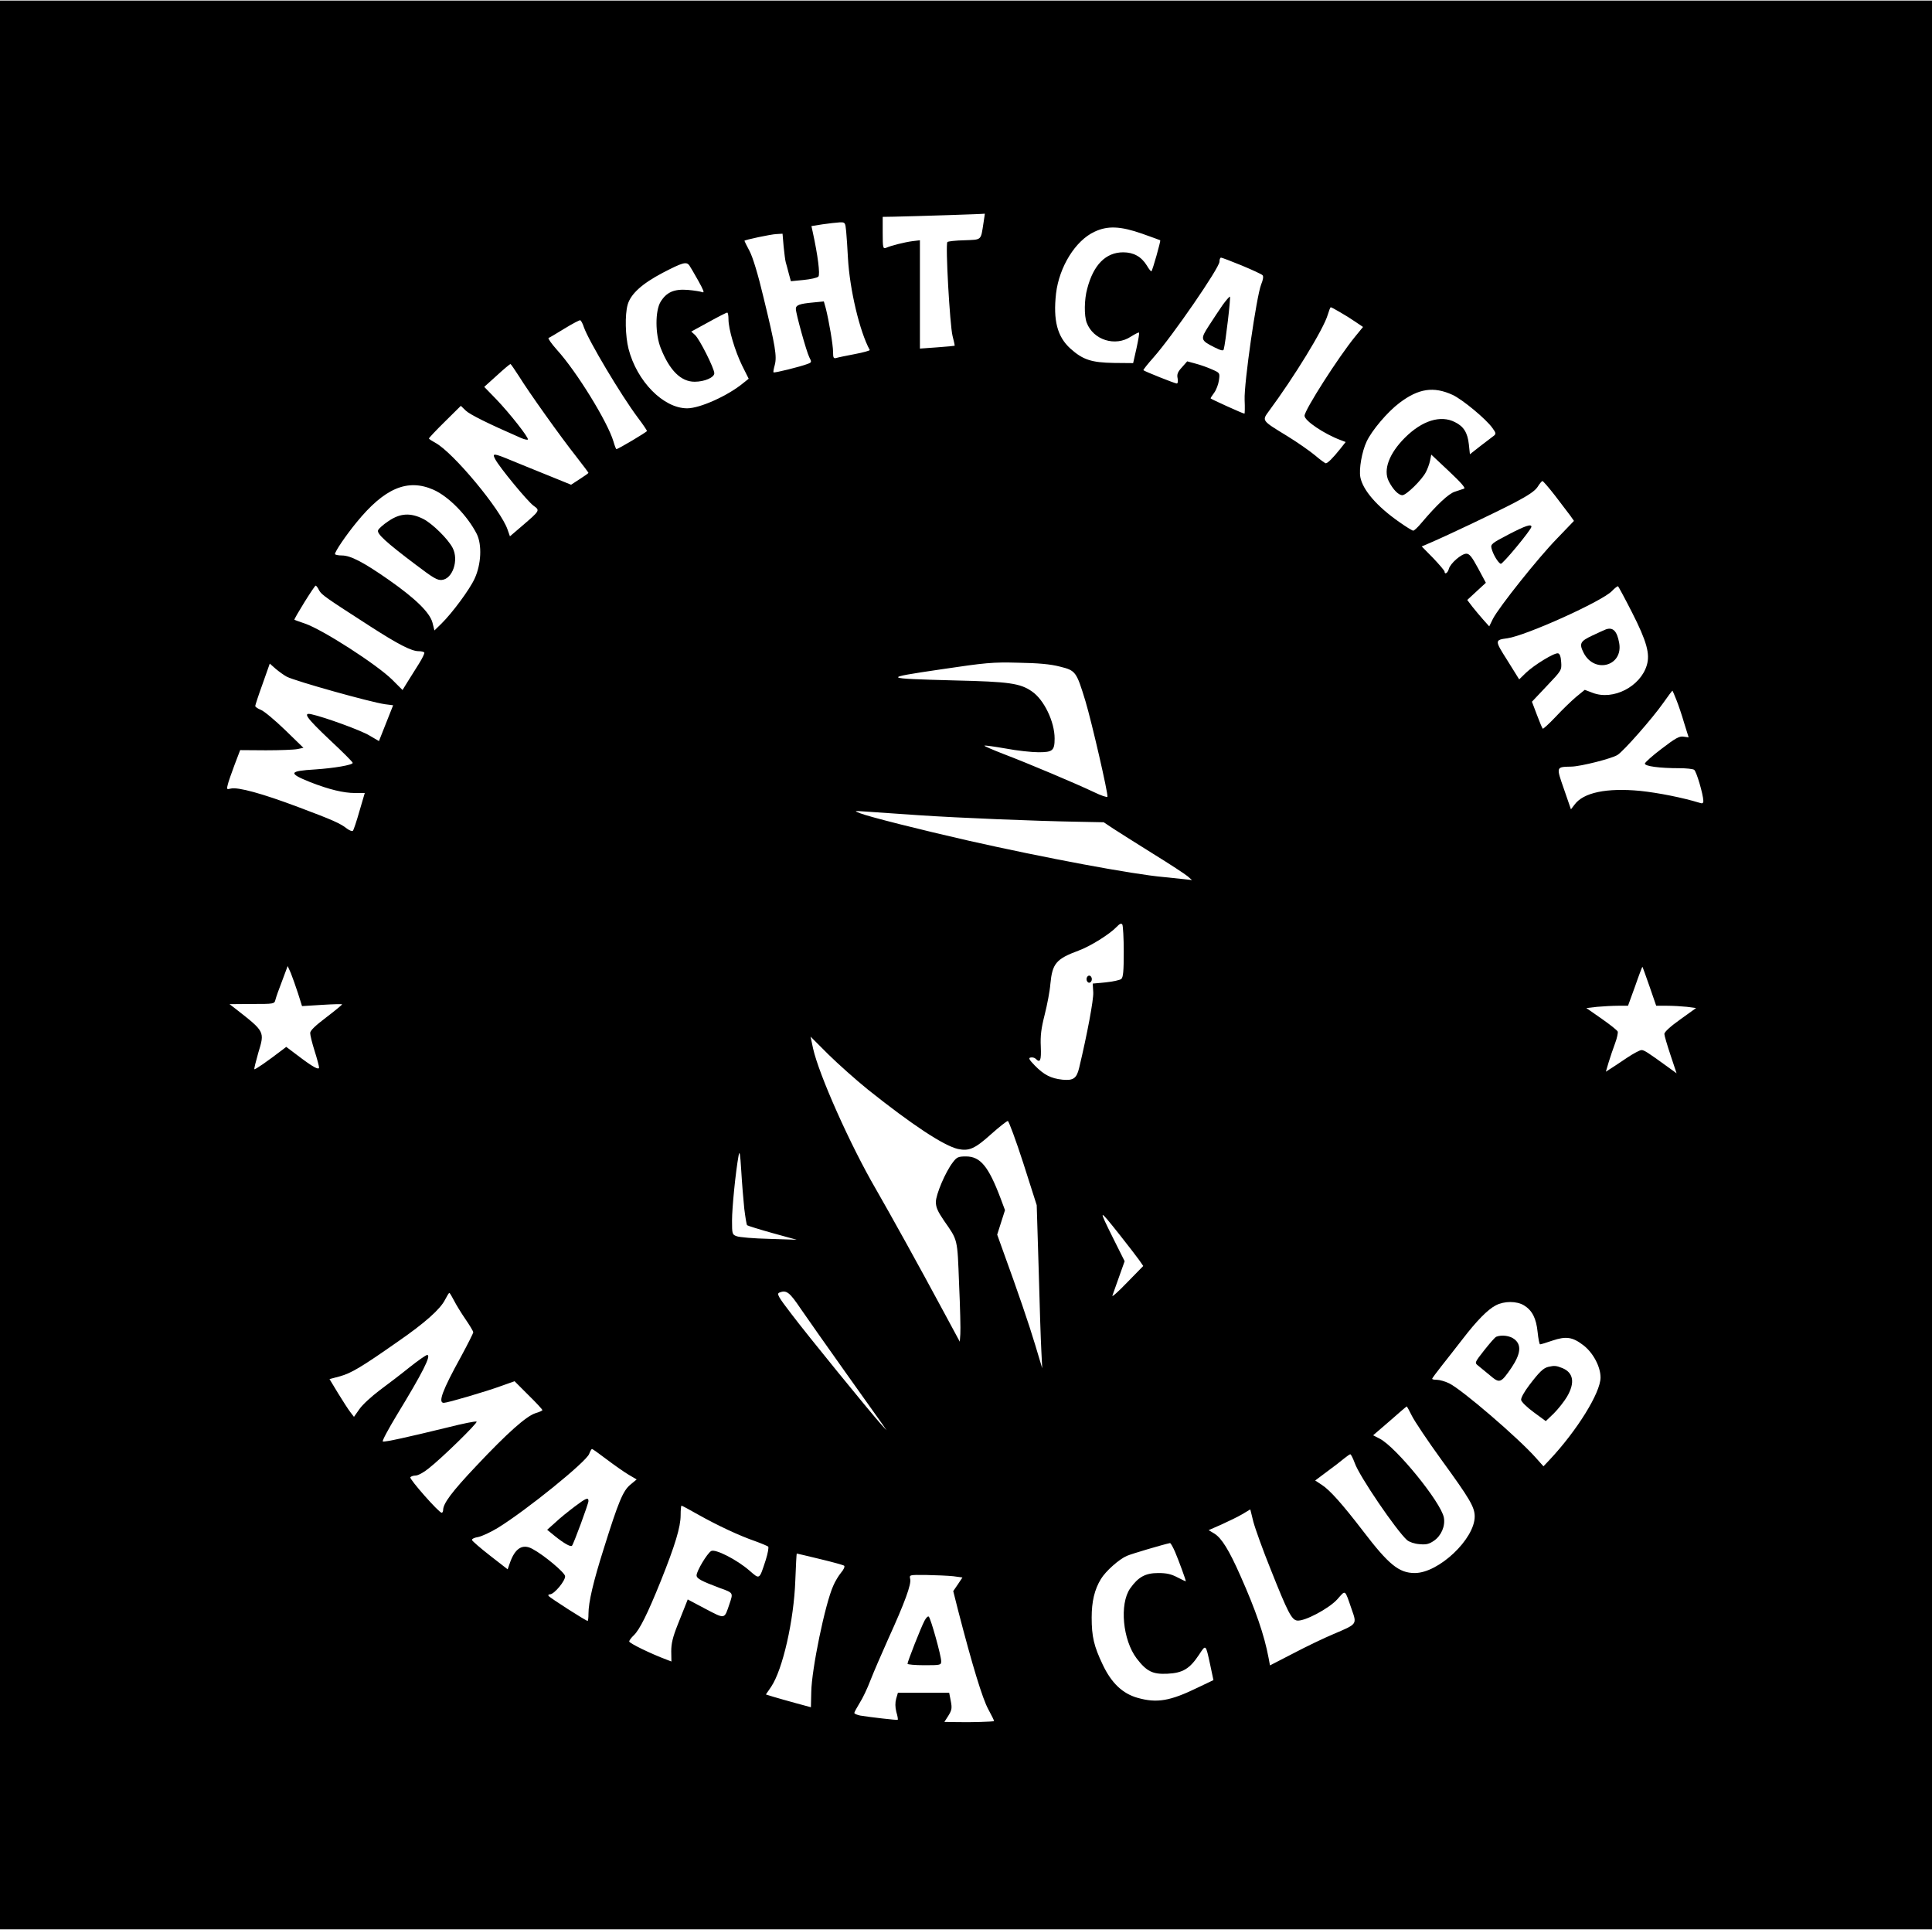 <?xml version="1.0" encoding="UTF-8" standalone="yes"?>
<svg version="1.0" xmlns="http://www.w3.org/2000/svg" width="817pt" height="816pt" viewBox="0 0 1090 1088" preserveAspectRatio="xMidYMid meet">
  <g transform="translate(0,1088) scale(0.1,-0.1)" fill="#000000" stroke="none">
    <path d="M0 5440 l0 -5440 5450 0 5450 0 0 5440 0 5440 -5450 0 -5450 0 0
-5440z m5549 4188 c-16 -103 -8 -96 -108 -100 -49 -1 -93 -6 -96 -10 -12 -12
14 -469 29 -529 8 -30 13 -55 12 -56 -1 -1 -46 -5 -99 -9 l-97 -7 0 306 0 305
-42 -5 c-45 -6 -121 -25 -150 -38 -16 -6 -18 1 -18 84 l0 91 63 1 c137 3 512
15 513 17 1 1 -3 -22 -7 -50z m-775 -50 c3 -29 7 -97 10 -151 10 -177 66 -414
123 -518 2 -3 -36 -14 -84 -23 -48 -9 -96 -19 -105 -22 -15 -4 -18 1 -18 34 0
40 -23 174 -41 246 l-11 39 -61 -6 c-77 -7 -97 -15 -97 -36 0 -26 60 -242 76
-273 14 -27 14 -29 -11 -38 -39 -15 -187 -52 -191 -47 -2 2 1 20 7 41 13 49 4
105 -63 380 -31 131 -61 229 -79 263 -16 30 -29 56 -29 58 0 5 150 37 181 38
l34 2 6 -71 c4 -39 9 -80 12 -90 3 -10 11 -39 17 -63 l12 -44 71 7 c40 4 77
12 84 19 11 11 -3 121 -32 253 l-7 32 63 10 c35 5 78 10 96 11 31 1 32 0 37
-51z m1670 -13 c54 -19 100 -36 102 -37 3 -4 -43 -169 -50 -175 -2 -2 -14 12
-26 33 -31 50 -75 74 -133 74 -98 0 -168 -70 -203 -205 -17 -60 -18 -153 -3
-192 37 -98 162 -137 250 -78 23 14 43 25 45 22 3 -2 -4 -42 -14 -88 l-19 -84
-109 1 c-126 2 -175 18 -245 81 -74 67 -98 159 -81 311 18 150 109 298 217
348 74 35 146 32 269 -11z m561 -179 c60 -25 112 -49 118 -55 6 -6 4 -24 -8
-53 -26 -66 -97 -557 -93 -650 2 -43 1 -78 -1 -78 -9 0 -191 83 -191 86 0 3 9
17 21 33 11 15 23 47 26 69 6 42 5 42 -38 61 -24 11 -66 26 -93 33 l-48 13
-30 -34 c-24 -26 -29 -40 -24 -62 3 -17 1 -29 -5 -29 -10 0 -181 68 -188 75
-2 2 24 35 57 72 108 122 372 506 372 540 0 13 4 23 9 23 5 0 57 -20 116 -44z
m-3117 2 c5 -7 28 -46 51 -87 30 -54 37 -71 24 -66 -10 4 -47 10 -82 13 -77 6
-120 -12 -154 -67 -31 -51 -31 -182 1 -262 50 -126 114 -189 191 -189 56 0
111 24 111 48 0 27 -84 194 -109 216 l-21 19 97 53 c54 30 101 54 106 54 4 0
7 -17 7 -38 0 -55 36 -177 77 -261 l37 -74 -30 -24 c-87 -72 -245 -143 -317
-143 -134 0 -284 152 -331 336 -18 71 -21 191 -5 248 17 61 81 119 199 181
110 57 131 63 148 43z m3671 -265 c25 -14 65 -39 88 -55 l43 -29 -45 -55 c-94
-115 -285 -414 -285 -446 0 -28 110 -102 203 -137 l29 -11 -30 -38 c-43 -54
-72 -82 -82 -82 -4 0 -32 20 -61 45 -29 24 -100 74 -159 110 -141 86 -141 85
-102 138 143 193 310 465 333 545 7 23 14 42 17 42 3 0 26 -12 51 -27z m-4265
-85 c27 -77 209 -383 305 -511 28 -37 51 -71 51 -75 -1 -6 -162 -102 -172
-102 -3 0 -10 19 -17 43 -32 109 -208 395 -318 516 -32 36 -53 66 -48 68 6 2
46 26 90 53 44 27 84 48 89 47 4 -2 14 -19 20 -39z m-366 -277 c55 -89 235
-342 323 -453 38 -49 69 -90 69 -92 0 -2 -22 -18 -49 -35 l-49 -32 -123 50
c-68 27 -162 66 -209 85 -106 44 -115 45 -96 9 24 -46 184 -240 217 -263 36
-26 36 -26 -65 -113 l-69 -59 -13 37 c-38 113 -308 437 -407 490 -20 11 -37
22 -37 25 0 3 40 46 90 95 l90 89 28 -27 c23 -22 125 -73 311 -154 18 -8 36
-12 39 -9 8 8 -103 149 -179 228 l-67 69 71 64 c39 36 74 65 77 65 3 -1 24
-32 48 -69z m5267 -105 c56 -26 190 -137 225 -187 20 -27 21 -33 9 -43 -8 -6
-42 -32 -76 -58 l-60 -47 -6 56 c-7 65 -29 101 -78 125 -81 42 -186 9 -283
-88 -89 -89 -123 -181 -91 -245 24 -47 55 -79 77 -79 22 0 111 87 133 131 8
15 19 44 23 63 l7 35 100 -94 c69 -65 95 -95 85 -98 -8 -3 -31 -10 -51 -17
-35 -10 -103 -74 -190 -177 -20 -24 -40 -43 -46 -43 -5 0 -41 22 -79 49 -126
88 -205 180 -219 252 -9 46 9 146 35 201 29 63 119 169 186 219 107 81 192 94
299 45z m578 -568 c35 -46 74 -97 86 -113 l21 -30 -97 -101 c-107 -110 -325
-384 -360 -451 l-21 -43 -34 38 c-18 20 -46 54 -62 74 l-28 37 53 49 52 48
-44 82 c-35 65 -49 82 -66 82 -28 0 -91 -55 -99 -86 -6 -23 -24 -34 -24 -15 0
5 -29 39 -64 76 l-65 66 47 20 c100 43 372 172 477 227 78 41 115 66 130 89
11 18 23 32 27 33 4 0 36 -37 71 -82z m-6328 33 c86 -38 192 -146 245 -250 30
-61 25 -171 -12 -251 -28 -62 -127 -195 -187 -254 l-40 -39 -11 44 c-15 57
-96 136 -246 241 -143 100 -216 138 -265 138 -21 0 -39 4 -39 8 0 15 62 106
121 178 158 194 288 249 434 185z m-645 -567 c14 -26 36 -41 289 -204 160
-103 233 -140 273 -140 15 0 29 -3 32 -8 2 -4 -11 -32 -30 -62 -19 -30 -48
-76 -64 -102 l-29 -47 -58 58 c-87 86 -393 283 -493 317 -30 10 -57 20 -59 21
-5 3 113 193 120 193 3 0 12 -11 19 -26z m7408 -126 c83 -163 102 -234 83
-297 -36 -121 -190 -200 -305 -156 l-45 17 -49 -40 c-27 -23 -79 -73 -116
-113 -37 -39 -70 -69 -72 -66 -3 2 -18 38 -33 78 l-28 74 84 89 c83 87 84 89
81 134 -2 32 -8 48 -18 50 -21 4 -135 -66 -181 -110 l-38 -37 -66 106 c-73
115 -73 116 0 126 105 15 533 208 589 266 16 17 32 29 35 27 3 -3 39 -69 79
-148z m-3228 -305 c89 -22 93 -28 144 -195 36 -120 129 -524 124 -539 -2 -5
-37 7 -78 27 -99 47 -366 160 -508 214 -62 24 -110 45 -108 47 2 3 56 -5 120
-16 63 -12 147 -21 185 -21 80 0 91 9 91 78 0 94 -60 219 -128 265 -66 46
-128 55 -434 62 -411 11 -415 13 -83 62 256 38 294 42 440 38 113 -2 182 -8
235 -22z m-4362 -57 c52 -26 470 -143 553 -155 l47 -6 -40 -101 -40 -101 -53
31 c-47 29 -254 104 -327 120 -52 12 -30 -19 102 -144 72 -67 130 -125 130
-130 0 -12 -106 -30 -212 -37 -149 -9 -154 -21 -27 -72 105 -41 187 -61 252
-61 l55 0 -30 -102 c-16 -57 -33 -107 -37 -111 -4 -4 -18 1 -32 11 -39 31 -80
49 -277 123 -202 76 -340 114 -380 104 -23 -6 -24 -4 -17 22 3 15 21 65 38
111 l32 84 145 -1 c80 0 160 3 179 7 l33 7 -104 101 c-57 55 -118 106 -136
113 -18 7 -32 17 -32 22 0 4 18 60 41 123 l41 116 34 -30 c19 -16 47 -36 62
-44z m7840 -131 c11 -27 31 -86 44 -131 l25 -80 -29 4 c-23 4 -46 -9 -123 -68
-52 -39 -95 -78 -95 -84 0 -15 83 -26 194 -26 39 0 77 -4 84 -9 13 -8 51 -138
52 -175 0 -14 -5 -17 -22 -11 -95 29 -230 56 -334 67 -189 18 -321 -9 -371
-78 l-20 -26 -39 113 c-45 129 -46 126 42 128 53 1 230 46 260 66 35 22 199
209 257 292 28 40 52 72 53 70 1 -1 11 -24 22 -52z m-4278 -650 c238 -16 663
-33 896 -37 l151 -3 54 -36 c30 -20 131 -83 225 -142 94 -58 181 -115 195
-127 l24 -21 -45 5 c-25 3 -76 8 -115 12 -173 15 -675 109 -1100 205 -268 61
-563 135 -613 155 -36 14 -35 14 38 9 41 -3 172 -12 290 -20z m1160 -771 c0
-108 -3 -144 -14 -153 -7 -6 -47 -15 -87 -19 l-74 -7 3 -50 c2 -42 -34 -235
-80 -427 -14 -58 -33 -71 -94 -65 -65 7 -104 27 -156 80 -33 34 -37 43 -23 45
9 2 22 -1 28 -7 26 -26 32 -10 29 68 -3 62 2 102 22 181 14 55 29 133 32 173
11 115 32 141 159 188 66 24 176 93 214 133 18 19 27 23 33 14 4 -7 8 -77 8
-154z m-4659 -233 l23 -73 113 7 c62 4 113 5 113 3 0 -3 -40 -36 -90 -74 -62
-47 -90 -74 -90 -88 0 -12 11 -57 25 -101 14 -44 25 -86 25 -93 0 -17 -36 3
-120 67 l-65 49 -25 -19 c-77 -59 -151 -111 -155 -107 -2 2 8 43 22 92 37 121
38 119 -127 248 l-35 27 126 1 c125 0 127 0 133 24 3 13 20 61 38 107 l31 83
18 -40 c9 -23 27 -73 40 -113z m7625 39 l38 -110 61 0 c33 0 83 -3 112 -6 l52
-7 -89 -64 c-55 -39 -90 -71 -90 -82 0 -9 16 -63 35 -120 l34 -102 -47 34
c-117 85 -136 97 -151 97 -9 0 -45 -19 -81 -43 -36 -24 -77 -52 -92 -61 l-28
-18 16 54 c9 29 25 77 36 106 11 29 17 59 15 66 -3 8 -44 40 -91 73 l-86 60
61 7 c34 3 87 6 118 6 l56 0 40 110 c21 61 40 110 41 110 1 0 19 -49 40 -110z
m-4408 -584 c247 -197 427 -316 507 -334 62 -13 95 1 186 83 46 41 89 75 95
75 5 0 45 -107 87 -237 l76 -238 11 -360 c5 -198 12 -405 15 -460 l5 -100 -39
130 c-36 120 -99 304 -182 532 l-33 92 22 69 22 69 -25 67 c-68 180 -114 236
-195 236 -44 0 -52 -4 -74 -33 -42 -54 -96 -182 -96 -224 0 -30 11 -54 45
-104 80 -115 76 -98 86 -359 6 -131 9 -258 7 -282 l-3 -43 -89 165 c-144 268
-304 556 -384 695 -145 249 -322 646 -355 795 l-14 66 101 -101 c56 -55 156
-144 224 -199z m-699 -670 c6 -49 13 -91 16 -94 3 -3 67 -23 142 -44 l138 -38
-156 5 c-86 2 -168 9 -183 15 -25 9 -26 13 -26 88 0 72 20 273 37 367 6 31 9
12 15 -85 4 -69 12 -165 17 -214z m2118 -148 c49 -62 99 -127 111 -144 l22
-32 -91 -93 c-50 -52 -87 -85 -83 -74 4 11 21 59 38 107 l31 87 -63 126 c-87
175 -86 175 35 23z m-1799 -418 c36 -52 148 -212 250 -355 102 -143 197 -276
210 -295 l24 -35 -32 35 c-61 68 -418 506 -504 620 -76 99 -85 115 -69 122 40
16 57 3 121 -92z m-1957 48 c12 -24 41 -71 65 -106 24 -35 44 -68 44 -74 0 -5
-31 -67 -69 -137 -106 -192 -131 -261 -97 -261 20 0 239 64 326 96 l73 26 78
-78 c44 -43 79 -81 79 -85 0 -3 -17 -11 -38 -17 -52 -16 -160 -112 -335 -298
-139 -147 -187 -212 -187 -249 0 -8 -4 -15 -8 -15 -16 0 -183 190 -177 200 3
5 17 10 30 10 13 0 45 17 72 39 76 59 279 258 272 265 -4 4 -78 -11 -165 -33
-221 -54 -352 -83 -364 -79 -6 2 30 68 78 148 147 241 197 340 172 340 -7 0
-51 -31 -99 -69 -47 -38 -123 -96 -169 -130 -45 -34 -97 -81 -114 -106 l-31
-44 -20 26 c-11 14 -42 62 -69 106 l-49 81 60 16 c63 18 118 50 325 195 152
105 240 183 267 237 11 21 21 38 24 38 3 0 14 -19 26 -42z m6037 -28 c47 -29
69 -73 77 -151 4 -38 10 -69 14 -69 4 0 35 9 69 21 77 26 114 21 175 -26 55
-42 97 -121 97 -182 0 -86 -133 -300 -288 -465 l-34 -36 -42 47 c-100 113
-418 386 -490 421 -23 11 -54 20 -69 20 -15 0 -27 2 -27 6 0 3 24 35 53 72 29
37 83 105 119 152 80 104 141 166 187 190 48 25 117 25 159 0z m-633 -622 c14
-29 90 -143 170 -253 157 -216 185 -263 185 -316 0 -127 -203 -319 -338 -319
-89 0 -147 47 -292 237 -116 151 -187 231 -232 260 l-38 25 68 51 c37 27 80
60 95 73 16 13 32 24 35 24 4 0 15 -22 25 -49 26 -75 235 -381 295 -435 13
-11 42 -21 69 -23 39 -4 55 0 83 19 41 28 65 83 56 131 -16 86 -269 397 -362
445 l-37 19 94 81 c51 45 94 82 96 82 1 0 14 -24 28 -52z m-4542 -247 c42 -32
98 -71 123 -86 l46 -27 -35 -29 c-42 -34 -68 -97 -150 -359 -60 -189 -87 -305
-87 -370 0 -22 -2 -40 -5 -40 -9 0 -214 131 -220 141 -4 5 0 9 8 9 24 0 89 79
85 103 -3 21 -120 119 -184 153 -56 31 -99 4 -128 -81 l-12 -34 -99 77 c-54
42 -100 82 -102 88 -2 6 13 14 34 17 21 4 71 27 112 52 162 100 498 372 515
417 6 16 13 28 16 28 3 0 41 -27 83 -59z m517 -312 c107 -60 230 -118 320
-149 36 -13 69 -27 74 -31 4 -4 -2 -38 -14 -76 -37 -113 -33 -110 -92 -59 -70
61 -193 124 -216 110 -23 -14 -82 -113 -82 -137 0 -18 26 -32 130 -71 78 -28
77 -27 56 -89 -30 -89 -23 -88 -136 -29 l-100 53 -9 -23 c-5 -13 -26 -66 -47
-118 -29 -73 -37 -108 -37 -152 l1 -57 -26 10 c-91 34 -212 93 -212 103 0 6
12 22 26 35 33 32 77 120 152 306 81 202 112 305 112 371 0 29 2 54 5 54 3 0
46 -23 95 -51z m3230 -311 c95 -239 117 -282 148 -286 41 -6 179 67 227 120
48 54 41 59 81 -57 30 -85 32 -82 -102 -139 -55 -23 -157 -72 -229 -110 l-130
-67 -8 43 c-24 128 -73 270 -159 463 -64 145 -106 212 -146 237 l-33 20 73 32
c40 18 93 44 117 58 l45 27 17 -69 c10 -38 54 -161 99 -272z m-540 100 c20
-47 60 -156 60 -164 0 -2 -21 8 -46 21 -36 19 -62 25 -109 25 -73 0 -113 -22
-159 -87 -61 -88 -42 -291 37 -395 56 -73 90 -90 173 -86 87 4 126 28 178 106
40 61 38 63 64 -57 l18 -85 -88 -42 c-156 -76 -230 -89 -340 -58 -85 24 -148
84 -197 188 -49 103 -62 157 -62 265 0 90 16 158 52 217 27 45 104 113 147
131 28 12 204 64 243 72 4 0 17 -23 29 -51z m-2004 -39 c71 -17 133 -34 137
-38 4 -5 -3 -22 -18 -39 -14 -17 -34 -50 -44 -74 -46 -102 -122 -471 -124
-599 l-2 -86 -85 23 c-47 13 -104 29 -127 36 l-42 13 30 44 c65 97 128 374
136 599 3 83 7 152 8 152 2 0 61 -14 131 -31z m752 -97 l52 -7 -26 -39 -26
-38 27 -107 c81 -313 138 -500 171 -560 19 -35 34 -65 32 -66 -4 -4 -133 -8
-211 -6 l-69 1 23 36 c19 31 21 42 13 83 l-9 46 -145 0 -144 0 -10 -34 c-6
-22 -6 -47 1 -75 7 -22 10 -42 8 -44 -3 -3 -157 15 -212 24 -18 4 -33 10 -33
15 0 4 14 30 30 56 17 26 44 83 61 128 17 44 63 150 101 235 92 202 131 308
123 337 -5 23 -5 23 92 22 54 -1 122 -4 151 -7z"/>
    <path d="M6898 9163 c-18 -27 -53 -78 -77 -116 -50 -77 -49 -83 31 -123 36
-18 49 -21 52 -12 10 35 41 298 35 298 -4 0 -22 -21 -41 -47z"/>
    <path d="M8510 7868 c-94 -49 -101 -55 -95 -78 8 -33 37 -82 52 -87 10 -4 173
193 173 209 0 17 -34 6 -130 -44z"/>
    <path d="M2192 7944 c-29 -19 -56 -43 -59 -52 -8 -19 45 -68 211 -193 99 -75
123 -90 149 -87 61 6 96 112 61 180 -26 51 -115 138 -166 164 -72 36 -130 33
-196 -12z"/>
    <path d="M9060 7333 c-8 -3 -43 -19 -77 -35 -68 -32 -75 -45 -48 -98 62 -119
224 -73 200 57 -12 67 -35 90 -75 76z"/>
    <path d="M6130 5360 c0 -11 7 -20 15 -20 8 0 15 9 15 20 0 11 -7 20 -15 20 -8
0 -15 -9 -15 -20z"/>
    <path d="M8442 3343 c-7 -2 -37 -37 -68 -76 -54 -69 -55 -71 -36 -86 11 -9 41
-34 67 -55 56 -48 62 -46 123 43 52 78 57 128 16 160 -25 20 -72 26 -102 14z"/>
    <path d="M8735 3173 c-28 -7 -50 -28 -107 -103 -28 -37 -48 -72 -46 -84 2 -11
34 -42 71 -69 l68 -50 46 44 c24 24 58 67 74 94 46 79 36 135 -26 161 -35 14
-45 15 -80 7z"/>
    <path d="M3241 2384 c-33 -25 -82 -64 -107 -88 l-47 -42 44 -36 c50 -40 88
-62 96 -54 9 9 93 237 93 252 0 23 -14 17 -79 -32z"/>
    <path d="M5216 1741 c-20 -37 -96 -231 -96 -243 0 -4 43 -8 95 -8 93 0 95 1
95 23 0 30 -58 239 -70 251 -5 4 -15 -6 -24 -23z"/>
  </g>
</svg>